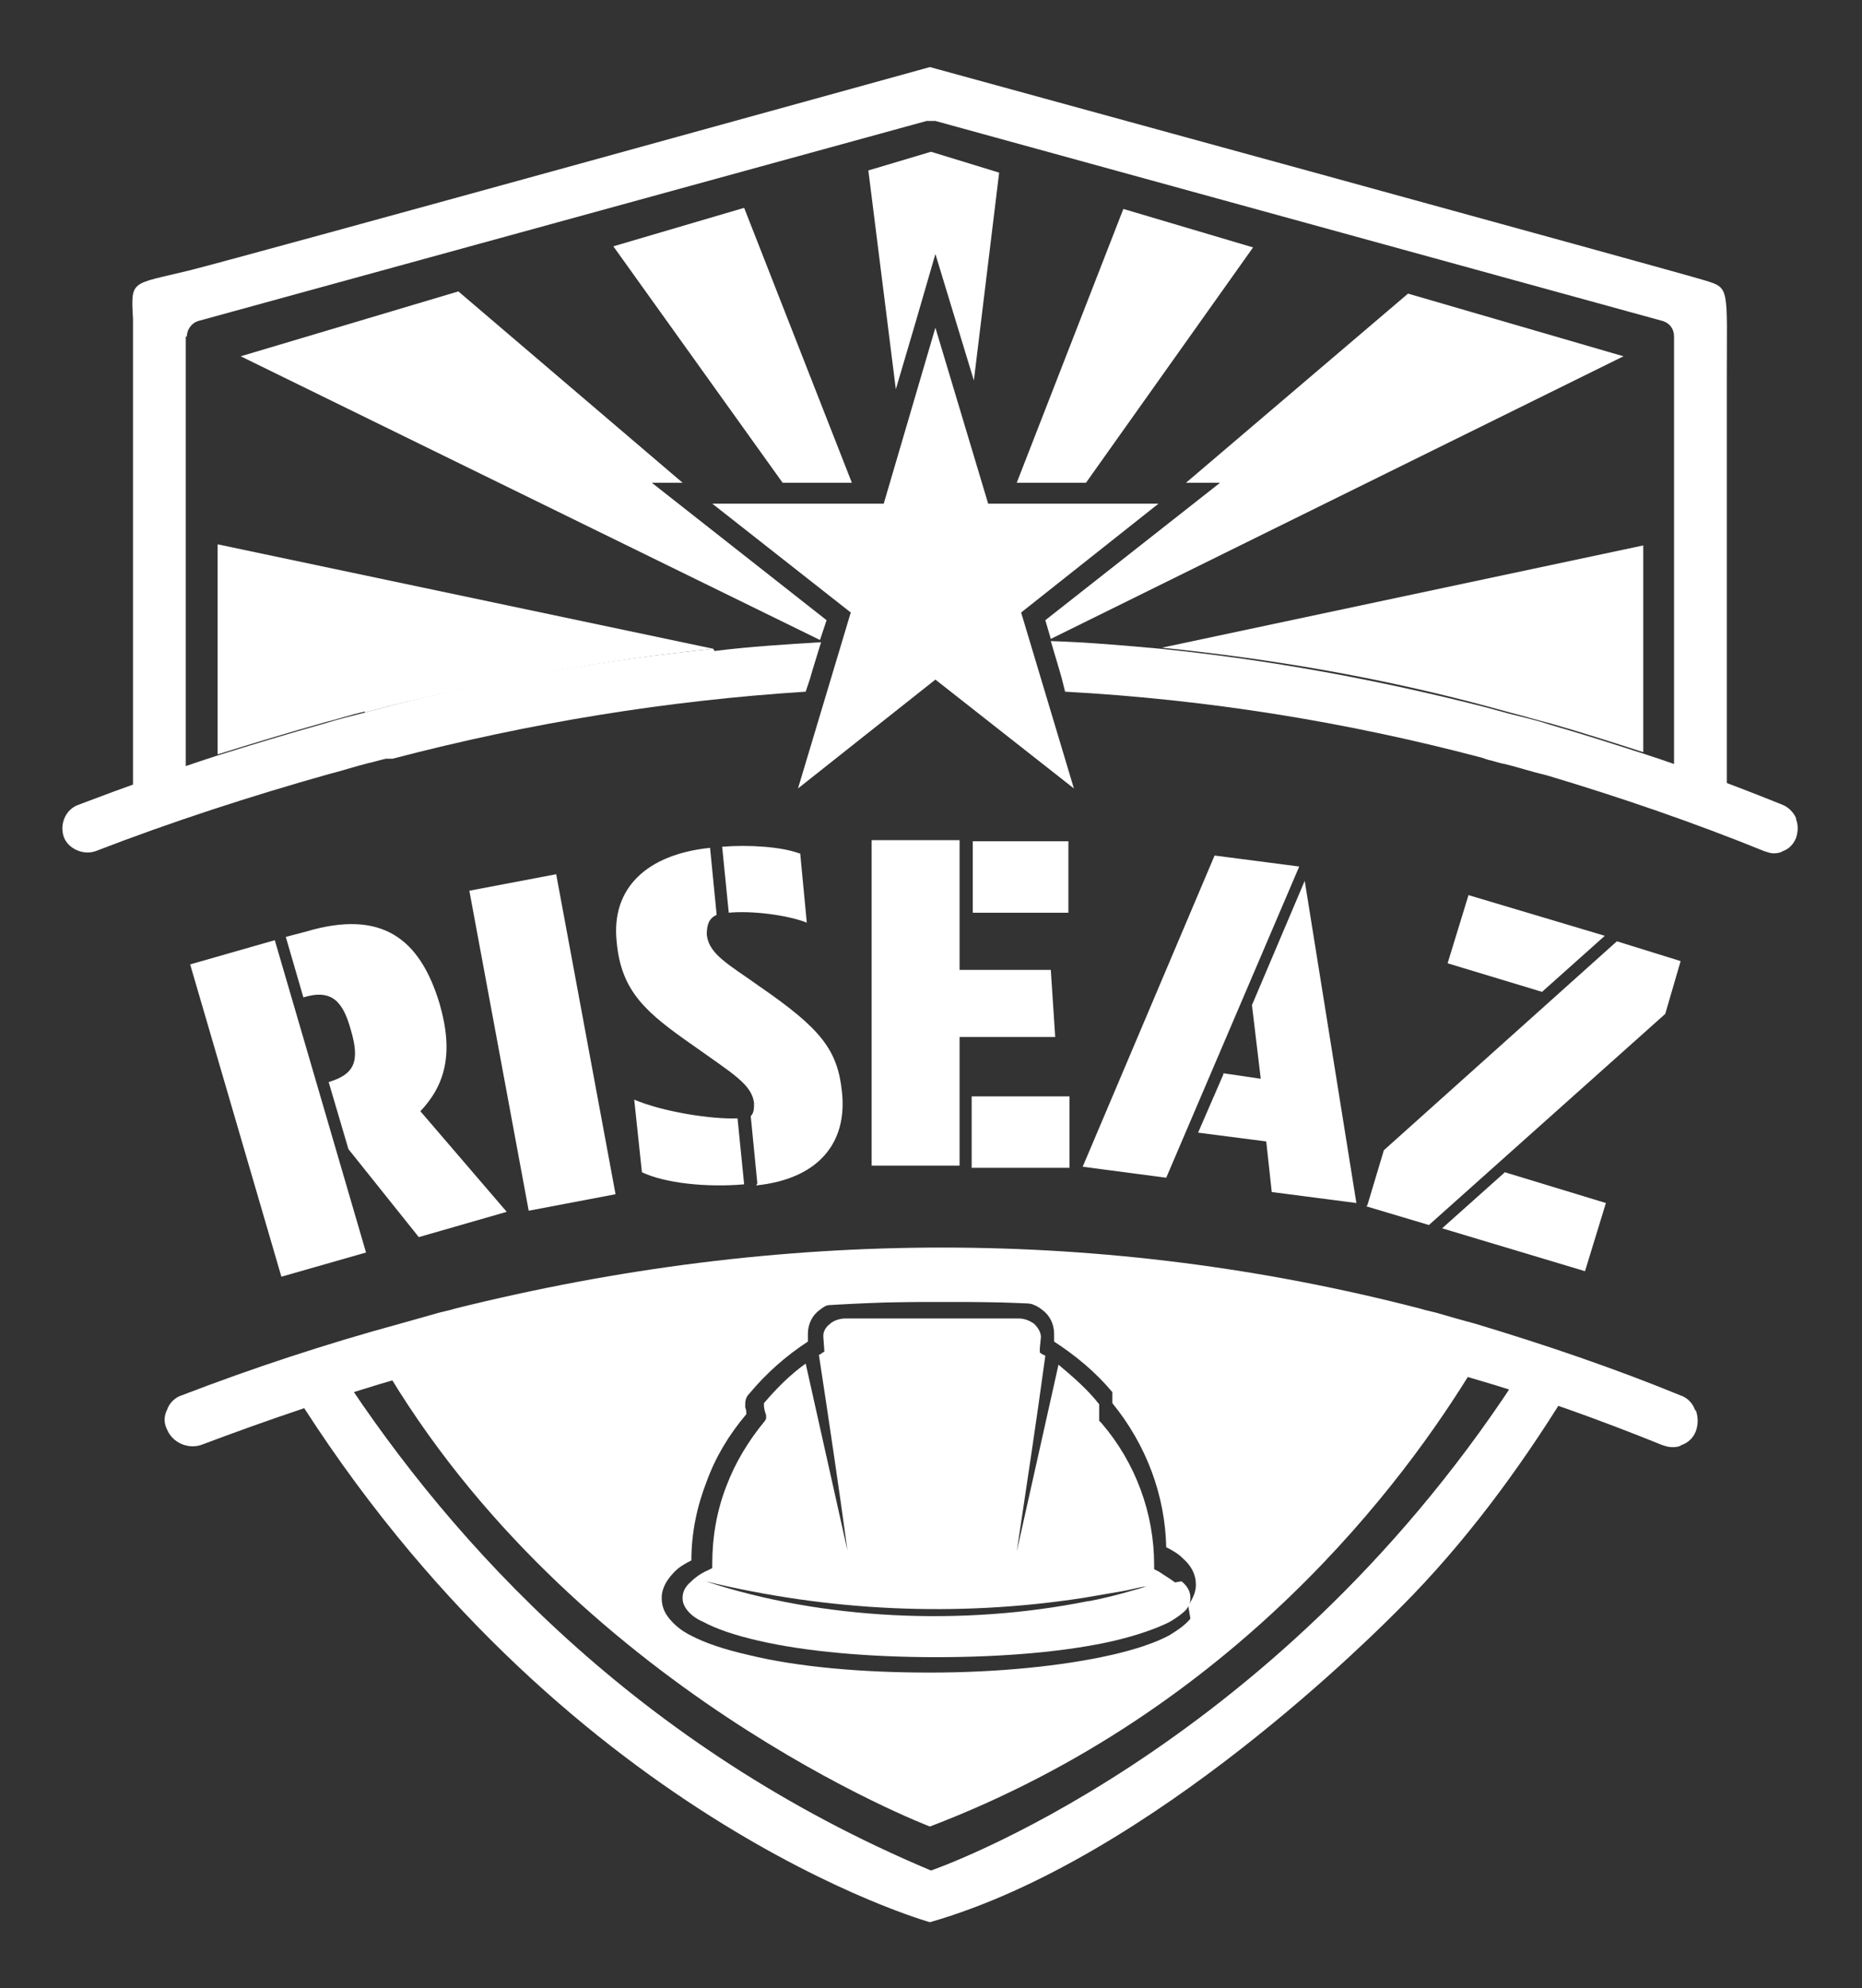 <svg xmlns="http://www.w3.org/2000/svg" id="Layer_1" viewBox="0 0 169.4 180.8"><rect x="0" y="0" width="169.4" height="180.8" fill="#333333" stroke="none"/><defs><style> .st0 { fill: none; } .st1 { fill: #fff; } .st2 { fill: #bf2032; } </style></defs><path class="st1" d="M17,30.6c0-.6.4-1.2,1-1.4L84.3,11c.2,0,.5,0,.8,0l66.2,18.2c.6.2,1,.7,1,1.4v41.6c1.6.4,3.2,1.8,4.8,2.2,0-9.6,0-34.7,0-40,0-8.3.3-8.2-2-8.9-2.2-.7-70.5-19.4-70.5-19.4,0,0-62.2,17.2-67.4,18.5-5.3,1.3-5.3.8-5.1,4.4,0,2.4,0,31.8,0,44.5,1.6-.4,3.2-.8,4.8-1.2V30.6Z"></path><path class="st0" d="M84.7,170.1s30.8-10.5,53.1-44.5c-32.8-10.1-69.9-11.8-106.8-.8,10.1,15.6,27,34.2,53.7,45.3Z"></path><path class="st1" d="M84.7,170.1c-26.7-11.2-43.5-29.7-53.7-45.3-1.5.4-3,.9-4.5,1.4,24.4,39.2,58.1,48.6,58.1,48.6,20.3-5.8,40.8-26.6,42.8-28.6,5.9-5.9,10.8-12.6,14.9-19.2-1.5-.5-3-1-4.5-1.4-22.3,34-53.1,44.5-53.1,44.5Z"></path><path class="st1" d="M154.2,128.2c-.2-.6-.7-1.1-1.3-1.3-6.1-2.5-12.3-4.6-18.6-6.5-1.1-.3-2.2-.6-3.2-.9-.6-.2-1.3-.3-1.9-.5-28.6-7.4-58.1-7.4-87.8,0-.6.2-1.3.3-1.9.5-1.1.3-2.1.6-3.2.9-6.6,1.8-13.3,4-19.8,6.5-.6.2-1.1.7-1.3,1.3-.3.6-.3,1.2,0,1.8.5,1.2,1.9,1.8,3.1,1.4,6.1-2.3,12.3-4.4,18.5-6.2,1.1-.3,2.1-.6,3.2-.9.5-.1.9-.2,1.3-.3h.6c29.4-7.5,58.6-7.5,86.8-.1h.6c.4.3.9.4,1.3.5,1.1.3,2.1.6,3.2.9,5.9,1.7,11.7,3.8,17.4,6.1.3.1.6.2.9.2s.6,0,.9-.2c.6-.2,1.1-.7,1.3-1.3.2-.6.2-1.2,0-1.8Z"></path><path class="st1" d="M34.6,123.7c17.4,30,50,42.4,50,42.4,27.8-10.6,43.2-31.4,49.5-41.8-30.8-8.8-65.2-10.2-99.5-.7ZM108.3,147.2c-.5.6-1.1,1-1.9,1.5-1.3.7-3.1,1.3-5.3,1.8-4.4,1-10.3,1.6-16.5,1.6-6.2,0-12-.5-16.5-1.6-2.2-.5-4-1.1-5.3-1.8-.8-.4-1.4-.9-1.9-1.5-.5-.6-.7-1.2-.7-1.9,0-.9.5-1.7,1.2-2.4.4-.4.9-.7,1.5-1,0-2.5.5-4.9,1.4-7.2.8-2.2,2-4.2,3.6-6.1,0-.2,0-.4-.1-.6v-.3c0-.4.1-.7.4-1,1.5-1.8,3.3-3.4,5.3-4.7v-.7c0,0,0,0,0,0h0c0-.9.4-1.7,1.1-2.2.6-.5,1.4-.7,2.2-.7h15.8c.8,0,1.6.2,2.2.7.7.5,1.1,1.3,1.1,2.2h0c0,0,0,0,0,0h0s0,.7,0,.7c2,1.3,3.8,2.8,5.3,4.6h0s0,0,0,0h0s0,0,0,0h0s0,0,0,0h0s0,0,0,0h0s0,0,0,0h0s0,0,0,0h0s0,0,0,0h0s0,0,0,0h0s0,0,0,0h0s0,0,0,0h0s0,0,0,0h0s0,0,0,0h0s0,0,0,0h0s0,0,0,0h0s0,0,0,0h0s0,0,0,0h0s0,0,0,0h0s0,0,0,0h0s0,0,0,0h0s0,0,0,0h0s0,0,0,0h0s0,0,0,0h0s0,0,0,0h0s0,0,0,0h0s0,0,0,0h0s0,0,0,0h0s0,0,0,0h0s0,1,0,1c3.1,3.8,4.8,8.4,4.9,13.1.6.3,1.1.6,1.5,1,.8.7,1.2,1.5,1.2,2.4,0,.7-.3,1.3-.7,1.9Z"></path><path class="st1" d="M106.9,143.9c-.4-.3-.9-.6-1.5-1l-.4-.2v-.4c0-4.7-1.7-9.3-4.8-12.9l-.2-.2v-.3s0-1.2,0-1.2h0s0,0,0,0h0s0,0,0,0h0s0,0,0,0h0s0,0,0,0h0s0,0,0,0h0s0,0,0,0h0s0,0,0,0h0s0,0,0,0h0s0,0,0,0h0s0,0,0,0h0s0,0,0,0h0s0,0,0,0h0s0,0,0,0h0s0,0,0,0h0s0,0,0,0c-1.1-1.4-2.4-2.5-3.7-3.6l-3.8,17h0c.9-6,1.8-11.9,2.6-17.8,0,0-.1-.1-.2-.1l-.3-.2v-.4s.1-1,.1-1h0c0-.4-.2-.8-.6-1.2-.4-.3-.9-.5-1.4-.5h-15.8c-.5,0-1.1.2-1.4.5-.4.3-.6.7-.6,1.1h0s.1,1.4.1,1.4l-.3.2c0,0-.1.1-.2.1.9,5.9,1.8,11.9,2.6,17.8h0s-3.8-17-3.8-17c-1.4,1-2.6,2.2-3.8,3.6v.2c0,0,0,0,0,0,0,.3.1.6.2.9v.3s-.1.2-.1.2c-1.5,1.8-2.7,3.8-3.5,5.9-.9,2.3-1.3,4.7-1.3,7.1v.4s-.4.2-.4.2c-.7.3-1.2.7-1.5,1-.6.5-.8,1-.8,1.5,0,.4.1.7.4,1.1.3.4.8.8,1.5,1.1,1.1.6,2.8,1.2,5,1.7,4.3,1,10.1,1.5,16.2,1.5,6.1,0,11.9-.5,16.2-1.5,2.1-.5,3.8-1.1,5-1.7.7-.4,1.2-.8,1.5-1.1.3-.4.4-.7.4-1.1,0-.5-.2-1-.8-1.5ZM99,145.6c-11.4,2.3-24.2,1.7-34.8-1.8,11.1,2.7,22.8,3.3,34.4,1.5,1.2-.2,2.3-.4,3.5-.6.6-.1,1.3-.3,1.9-.4.4,0,.8-.2,1.2-.3-2,.6-4,1.2-6.1,1.6Z"></path><g><path class="st1" d="M17.3,87.7l7.7-2.2,8.3,28.4-7.7,2.2-8.3-28.4ZM38.2,101l7.9,9.2-8,2.3-6.4-8-1.8-6.1c2.3-.7,2.9-1.8,2-4.8-.7-2.5-1.7-3.7-4.3-2.9l-1.6-5.5,1.9-.5c6.8-2,10.3.6,12.1,6.6,1.3,4.5.5,7.4-1.8,9.8Z"></path><path class="st1" d="M48.1,110.1l-5.4-29.1,7.9-1.5,5.4,29.1-7.9,1.5Z"></path><path class="st1" d="M68.9,107.6l-.6-6.1c.3-.3.3-.7.3-1.2-.2-1.7-2-2.7-5.5-5.2-4.3-3-6.6-4.9-7-9.5-.5-4.8,2.7-7.9,8.5-8.5l.6,6.1c-.7.3-.9.9-.9,1.8.2,1.8,2,2.7,4.8,4.7,5.5,3.8,7.1,5.7,7.5,9.6.5,4.6-2.1,7.9-7.8,8.5ZM67.1,101.7l.6,6c-3.4.3-7.2-.1-9.3-1.1l-.7-6.6c2.6,1.1,7,1.8,9.4,1.7ZM72.8,77.6l.6,6.3c-1.8-.7-5-1.1-7.1-.9l-.6-6c2.4-.2,5.4,0,7,.6Z"></path><path class="st1" d="M87.3,76.5v11.7s8.3,0,8.3,0l.4,6.1h-8.7s0,11.7,0,11.7h-8s0-29.6,0-29.6h8ZM97.3,106.2h-8.9s0-6.5,0-6.5h8.9s0,6.5,0,6.5ZM97.2,83h-8.7s0-6.5,0-6.5h8.7s0,6.5,0,6.5Z"></path><path class="st1" d="M118.2,78.8l-12.1,28.3-7.6-1,12-28.3,7.7,1ZM111.3,97.6l3.4.5-.8-6.7,4.8-11.3,4.7,29.3-7.7-1-.5-4.6-6.2-.8,2.3-5.3Z"></path><path class="st1" d="M124.4,109.6l1.5-5,21.2-19,5.8,1.8-1.4,4.8-21.5,19.2-5.7-1.7ZM136.9,106.6l9.2,2.8-1.9,6.2-13-3.9,5.6-5ZM140.3,90.2l-8.6-2.6,1.9-6.2,12.4,3.7-5.6,5Z"></path></g><polygon class="st0" points="78.9 43.9 81.5 35.4 79 15.5 67.7 18.9 77.5 43.9 78.9 43.9"></polygon><polygon class="st0" points="91.4 43.9 92.5 43.9 102.2 19 90.9 15.7 88.6 34.6 91.4 43.9"></polygon><polygon class="st0" points="71.2 43.9 55.8 22.4 41.7 26.5 62.1 43.9 71.2 43.9"></polygon><path class="st0" d="M95.6,58.2c3.3.2,6.7.4,10,.7l43.8-9.3v-16.6l-1.8-.5-52.1,25.7h0Z"></path><polygon class="st0" points="107.9 43.9 128.1 26.7 114 22.5 98.8 43.9 107.9 43.9"></polygon><path class="st0" d="M74.6,58.2h0s-52.7-25.9-52.7-25.9l-2.1.6v16.6l45.1,9.5c3.2-.3,6.5-.6,9.7-.8Z"></path><polygon class="st1" points="83.3 29.3 85.1 23.1 88.6 34.6 90.9 15.7 84.7 13.8 79 15.5 81.5 35.4 83.3 29.3"></polygon><polygon class="st1" points="111 43.9 95.1 56.4 95.6 58.1 147.7 32.4 128.1 26.7 107.9 43.9 111 43.9"></polygon><path class="st1" d="M135.2,64.2c.7.2,1.5.4,2.2.6,1.2.3,2.5.7,3.7,1,2.8.8,5.6,1.7,8.4,2.6v-18.8l-43.8,9.3c9.9,1,19.8,2.7,29.5,5.3Z"></path><path class="st1" d="M33.2,64.8c.7-.2,1.5-.4,2.2-.6,9.9-2.4,19.7-4.2,29.5-5.2l-45.1-9.5v19.1c3.2-1,6.5-2,9.7-2.9,1.2-.3,2.4-.7,3.7-1Z"></path><polygon class="st1" points="98.8 43.9 114 22.5 102.2 19 92.5 43.9 98.8 43.9"></polygon><polygon class="st1" points="77.5 43.9 67.7 18.9 55.8 22.4 71.2 43.9 77.5 43.9"></polygon><polygon class="st1" points="75.2 56.4 59.3 43.9 62.1 43.9 41.7 26.5 21.9 32.4 74.6 58.2 75.2 56.4"></polygon><path class="st1" d="M163.4,74.4c-.2-.5-.7-1-1.2-1.2-4.2-1.7-8.5-3.3-12.8-4.7-2.8-.9-5.6-1.8-8.4-2.6-1.2-.4-2.5-.7-3.7-1-.7-.2-1.5-.4-2.2-.6-9.8-2.5-19.6-4.3-29.5-5.3-3.3-.3-6.7-.6-10-.7l.8,2.7.2.7.3,1.2c12.8.7,25.4,2.7,37.9,6l.6.2c.5.1,1,.3,1.6.4,1.2.3,2.4.7,3.7,1,6.7,2,13.4,4.3,19.8,6.9.3.1.6.2.8.2s.6,0,.9-.2c.6-.2,1-.7,1.2-1.2.2-.6.2-1.2,0-1.7Z"></path><path class="st1" d="M64.9,59c-9.8,1-19.6,2.7-29.5,5.2-.7.2-1.5.4-2.2.6-1.2.3-2.4.6-3.7,1-3.2.9-6.5,1.9-9.7,2.9-4.3,1.4-8.5,2.9-12.7,4.5-1.1.4-1.7,1.7-1.3,2.9.4,1.1,1.8,1.7,2.9,1.3,7-2.7,14.1-5,21.2-7,1.2-.3,2.4-.7,3.6-1,.5-.1,1.1-.3,1.6-.4h.6c12.6-3.3,25.1-5.3,37.6-6.1l.4-1.2.2-.7.8-2.6c-3.2.2-6.5.4-9.7.8Z"></path><path class="st2" d="M74.6,58.2h0s0,0,0,0h0Z"></path><path class="st2" d="M95.6,58.2h0c0,0-.1,0-.1,0,0,0,0,0,.1,0Z"></path><polygon class="st1" points="85.1 29.8 80.4 45.8 64.8 45.8 77.4 55.7 72.6 71.7 85.1 61.8 97.7 71.7 92.9 55.7 105.4 45.8 89.9 45.8 85.1 29.8"></polygon></svg>